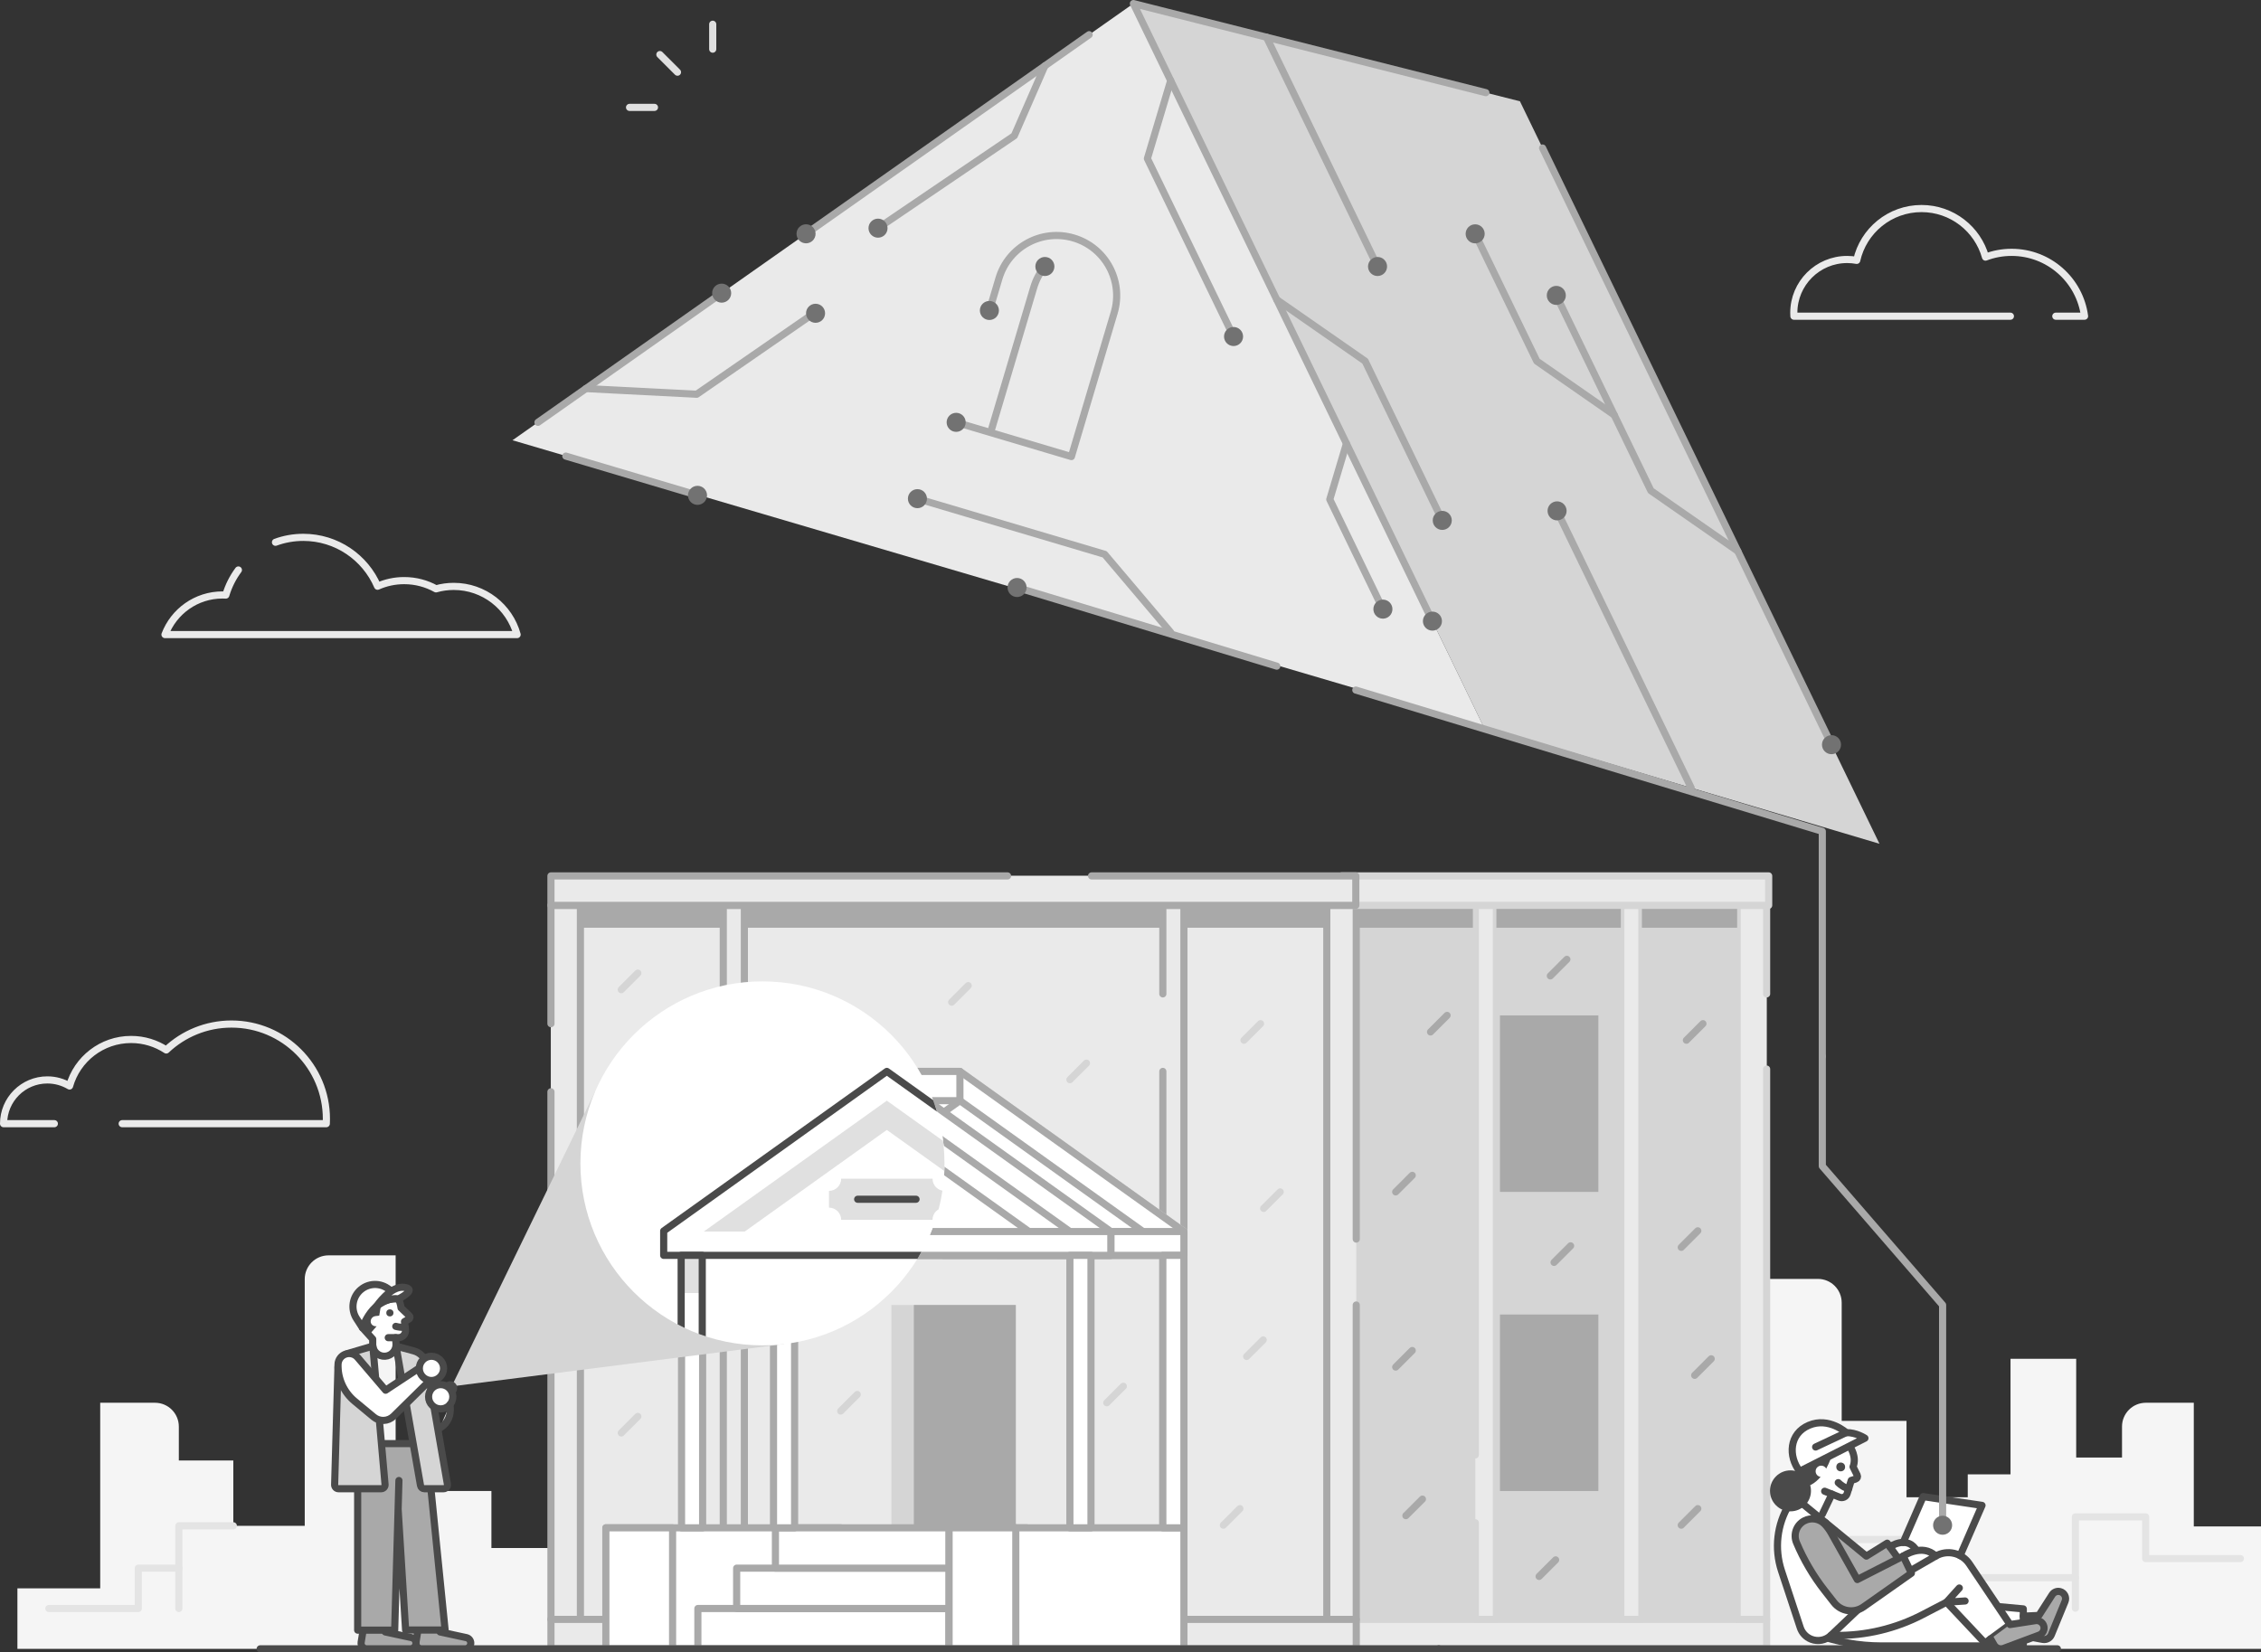 <?xml version="1.0" encoding="UTF-8"?><svg id="g" xmlns="http://www.w3.org/2000/svg" xmlns:xlink="http://www.w3.org/1999/xlink" viewBox="0 0 949.526 694.089"><rect x="0" y="0" width="949.526" height="694.089" fill="#333333" stroke="none"/><defs><clipPath id="h"><circle cx="320.194" cy="488.67" r="76.445" fill="#fff" stroke-width="0"/></clipPath></defs><path d="m731.527,537.195h31.909c5.523,0,10,4.477,10,10v49.651h27.22v32.071h25.719v-9.621h17.96v-48.546h27.581v41.49h19.242v-13.019c0-5.523,4.477-10,10-10h20.146v51.943h28.222v51.424h-237.837l19.838-155.394Z" fill="#f5f5f5" stroke-width="0"/><polyline points="776.911 646.651 823.465 646.651 823.465 662.689 871.578 662.689" fill="none" stroke="#e4e4e4" stroke-linecap="round" stroke-linejoin="round" stroke-width="3"/><polyline points="871.578 675.519 871.578 637.164 901.088 637.164 901.088 654.67 940.861 654.67" fill="none" stroke="#e4e4e4" stroke-linecap="round" stroke-linejoin="round" stroke-width="3"/><path d="m7.313,692.589v-25.418h34.771v-77.949h23.019c5.523,0,10,4.477,10,10v14.255h22.881v27.429h29.995v-103.6c0-5.523,4.477-10,10-10h28.175v98.986h40.221v23.934h31.188v42.364H7.313Z" fill="#f5f5f5" stroke-width="0"/><polyline points="97.984 640.905 75.103 640.905 75.103 675.643" fill="none" stroke="#e4e4e4" stroke-linecap="round" stroke-linejoin="round" stroke-width="3"/><polyline points="75.103 658.698 58.075 658.698 58.075 675.643 20.52 675.643" fill="none" stroke="#e4e4e4" stroke-linecap="round" stroke-linejoin="round" stroke-width="3"/><rect x="231.376" y="367.921" width="332.006" height="324.668" fill="#eaeaea" stroke-width="0"/><rect x="243.749" y="380.294" width="60" height="9.399" fill="#a9a9a9" stroke-width="0"/><rect x="312.967" y="380.294" width="175.375" height="9.399" fill="#a9a9a9" stroke-width="0"/><rect x="497.196" y="380.294" width="60" height="9.399" fill="#a9a9a9" stroke-width="0"/><rect x="563.383" y="367.921" width="178.52" height="324.668" fill="#d5d5d5" stroke-width="0"/><rect x="628.424" y="552.153" width="52.252" height="74.138" fill="#d5d5d5" stroke-width="0"/><rect x="628.424" y="552.153" width="42.826" height="74.138" fill="#a9a9a9" stroke-width="0"/><rect x="649.458" y="600.144" width="12.373" height="172.517" transform="translate(1342.047 30.758) rotate(90)" fill="#eaeaea" stroke="#d5d5d5" stroke-linecap="round" stroke-linejoin="round" stroke-width="3"/><rect x="628.424" y="426.513" width="52.252" height="74.138" fill="#d5d5d5" stroke-width="0"/><rect x="628.424" y="426.513" width="42.826" height="74.138" fill="#a9a9a9" stroke-width="0"/><polyline points="488.341 417.474 488.341 380.294 497.196 380.294 497.196 680.216 488.341 680.216 488.341 450.035" fill="#eaeaea" stroke="#a9a9a9" stroke-linecap="round" stroke-linejoin="round" stroke-width="3"/><rect x="303.749" y="380.294" width="8.855" height="299.922" fill="#eaeaea" stroke="#a9a9a9" stroke-linecap="round" stroke-linejoin="round" stroke-width="3"/><polyline points="231.376 429.988 231.376 380.294 243.749 380.294 243.749 680.216 231.376 680.216 231.376 458.601" fill="#eaeaea" stroke="#a9a9a9" stroke-linecap="round" stroke-linejoin="round" stroke-width="3"/><polyline points="569.569 548.157 569.569 680.216 557.196 680.216 557.196 380.294 569.569 380.294 569.569 520.467" fill="#eaeaea" stroke="#a9a9a9" stroke-linecap="round" stroke-linejoin="round" stroke-width="3"/><polyline points="619.569 611.128 619.569 380.294 628.424 380.294 628.424 680.216 619.569 680.216 619.569 639.621" fill="#eaeaea" stroke="#d5d5d5" stroke-linecap="round" stroke-linejoin="round" stroke-width="3"/><rect x="680.675" y="380.294" width="8.855" height="299.922" fill="#eaeaea" stroke="#d5d5d5" stroke-linecap="round" stroke-linejoin="round" stroke-width="3"/><polyline points="741.903 449.059 741.903 680.216 729.53 680.216 729.53 380.294 741.903 380.294 741.903 417.474" fill="#eaeaea" stroke="#d5d5d5" stroke-linecap="round" stroke-linejoin="round" stroke-width="3"/><rect x="394.286" y="517.306" width="12.373" height="338.193" transform="translate(1086.875 285.93) rotate(90)" fill="#eaeaea" stroke="#a9a9a9" stroke-linecap="round" stroke-linejoin="round" stroke-width="3"/><rect x="569.569" y="380.294" width="48.976" height="9.399" fill="#a9a9a9" stroke-width="0"/><rect x="628.424" y="380.294" width="52.252" height="9.399" fill="#a9a9a9" stroke-width="0"/><rect x="689.53" y="380.294" width="40" height="9.399" fill="#a9a9a9" stroke-width="0"/><line x1="522.421" y1="436.937" x2="529.37" y2="429.988" fill="none" stroke="#d5d5d5" stroke-linecap="round" stroke-linejoin="round" stroke-width="3"/><line x1="600.765" y1="433.462" x2="607.714" y2="426.513" fill="none" stroke="#a9a9a9" stroke-linecap="round" stroke-linejoin="round" stroke-width="3"/><line x1="708.215" y1="436.937" x2="715.164" y2="429.988" fill="none" stroke="#a9a9a9" stroke-linecap="round" stroke-linejoin="round" stroke-width="3"/><line x1="651.075" y1="409.918" x2="658.024" y2="402.969" fill="none" stroke="#a9a9a9" stroke-linecap="round" stroke-linejoin="round" stroke-width="3"/><line x1="399.657" y1="420.948" x2="406.606" y2="413.999" fill="none" stroke="#d5d5d5" stroke-linecap="round" stroke-linejoin="round" stroke-width="3"/><line x1="523.544" y1="569.77" x2="530.493" y2="562.821" fill="none" stroke="#d5d5d5" stroke-linecap="round" stroke-linejoin="round" stroke-width="3"/><line x1="706.056" y1="640.639" x2="713.005" y2="633.69" fill="none" stroke="#a9a9a9" stroke-linecap="round" stroke-linejoin="round" stroke-width="3"/><line x1="464.806" y1="589.222" x2="471.755" y2="582.273" fill="none" stroke="#d5d5d5" stroke-linecap="round" stroke-linejoin="round" stroke-width="3"/><line x1="646.362" y1="662.172" x2="653.311" y2="655.223" fill="none" stroke="#a9a9a9" stroke-linecap="round" stroke-linejoin="round" stroke-width="3"/><line x1="590.412" y1="636.639" x2="597.361" y2="629.69" fill="none" stroke="#a9a9a9" stroke-linecap="round" stroke-linejoin="round" stroke-width="3"/><line x1="260.91" y1="601.904" x2="267.859" y2="594.955" fill="none" stroke="#d5d5d5" stroke-linecap="round" stroke-linejoin="round" stroke-width="3"/><line x1="449.314" y1="453.509" x2="456.263" y2="446.56" fill="none" stroke="#d5d5d5" stroke-linecap="round" stroke-linejoin="round" stroke-width="3"/><line x1="353.058" y1="592.696" x2="360.007" y2="585.747" fill="none" stroke="#d5d5d5" stroke-linecap="round" stroke-linejoin="round" stroke-width="3"/><line x1="260.91" y1="415.699" x2="267.859" y2="408.75" fill="none" stroke="#d5d5d5" stroke-linecap="round" stroke-linejoin="round" stroke-width="3"/><line x1="530.671" y1="507.6" x2="537.62" y2="500.651" fill="none" stroke="#d5d5d5" stroke-linecap="round" stroke-linejoin="round" stroke-width="3"/><line x1="586.136" y1="500.651" x2="593.085" y2="493.702" fill="none" stroke="#a9a9a9" stroke-linecap="round" stroke-linejoin="round" stroke-width="3"/><line x1="706.056" y1="523.942" x2="713.005" y2="516.993" fill="none" stroke="#a9a9a9" stroke-linecap="round" stroke-linejoin="round" stroke-width="3"/><line x1="513.757" y1="640.639" x2="520.706" y2="633.69" fill="none" stroke="#d5d5d5" stroke-linecap="round" stroke-linejoin="round" stroke-width="3"/><line x1="586.136" y1="574.225" x2="593.085" y2="567.276" fill="none" stroke="#a9a9a9" stroke-linecap="round" stroke-linejoin="round" stroke-width="3"/><line x1="711.689" y1="577.699" x2="718.638" y2="570.75" fill="none" stroke="#a9a9a9" stroke-linecap="round" stroke-linejoin="round" stroke-width="3"/><line x1="652.643" y1="530.255" x2="659.592" y2="523.306" fill="none" stroke="#a9a9a9" stroke-linecap="round" stroke-linejoin="round" stroke-width="3"/><polyline points="584.153 367.921 742.768 367.921 742.768 380.293 563.382 380.293 563.382 367.921 618.545 367.921" fill="#eaeaea" stroke="#d5d5d5" stroke-linecap="round" stroke-linejoin="round" stroke-width="3"/><polyline points="458.413 367.921 569.386 367.921 569.386 380.293 231.376 380.293 231.376 367.921 423.127 367.921" fill="#eaeaea" stroke="#a9a9a9" stroke-linecap="round" stroke-linejoin="round" stroke-width="3"/><path d="m844.288,132.817h-90.916c-.04-.47-.05-.94-.05-1.42,0-12.37,10.03-22.4,22.41-22.4,1.37,0,2.71.12,4.01.37,2.78-12.46,13.91-21.77,27.21-21.77,12.81,0,23.61,8.63,26.88,20.4,3.4-1.29,7.09-2,10.95-2,15.69,0,28.65,11.68,30.64,26.82h-12.066" fill="none" stroke="#eaeaea" stroke-linecap="round" stroke-linejoin="round" stroke-width="3"/><path d="m115.691,227.773c3.641-1.333,7.575-2.061,11.679-2.061,13.99,0,26,8.45,31.2,20.53,3.41-1.52,7.19-2.36,11.16-2.36,4.85,0,9.42,1.25,13.38,3.46,2.37-.68,4.87-1.03,7.45-1.03,12.69,0,23.39,8.57,26.61,20.24H69.29c3.7-9.72,13.11-16.64,24.14-16.64.47,0,.94.01,1.41.04,1.139-3.84,2.941-7.395,5.274-10.534" fill="none" stroke="#eaeaea" stroke-linecap="round" stroke-linejoin="round" stroke-width="3"/><path d="m22.824,471.994H1.5c0-10.15,8.23-18.38,18.38-18.38,3.4,0,6.59.93,9.33,2.55,3.18-11.28,13.55-19.54,25.85-19.54,5.45,0,10.52,1.62,14.76,4.41,7.15-6.75,16.79-10.89,27.39-10.89,22.02,0,39.87,17.85,39.87,39.87,0,.66-.02,1.33-.05,1.98H51.316" fill="none" stroke="#eaeaea" stroke-linecap="round" stroke-linejoin="round" stroke-width="3"/><polygon points="789.294 354.415 622.894 304.955 475.984 1.495 638.314 42.545 789.294 354.415" fill="#d5d5d5" stroke-width="0"/><polygon points="622.894 304.955 475.984 1.495 215.227 184.922 622.894 304.955" fill="#eaeaea" stroke-width="0"/><polygon points="497.196 517.305 497.196 527.305 295.076 527.305 403.126 450.035 497.196 517.305" fill="#eaeaea" stroke="#d5d5d5" stroke-linecap="round" stroke-linejoin="round" stroke-width="3"/><polygon points="480.006 517.305 462.816 517.305 403.126 474.615 343.446 517.305 326.256 517.305 403.126 462.325 480.006 517.305" fill="#eaeaea" stroke="#d5d5d5" stroke-linecap="round" stroke-linejoin="round" stroke-width="3"/><path d="m497.196,517.305v10h-78.41c2.1-3.17,3.95-6.51,5.55-10h72.86Z" fill="#eaeaea" stroke="#d5d5d5" stroke-linecap="round" stroke-linejoin="round" stroke-width="3"/><rect x="374.347" y="548.157" width="52.252" height="93.596" transform="translate(800.945 1189.909) rotate(180)" fill="#d5d5d5" stroke-width="0"/><rect x="383.772" y="548.157" width="42.826" height="93.596" transform="translate(810.371 1189.909) rotate(180)" fill="#a9a9a9" stroke-width="0"/><polygon points="497.196 517.305 497.196 527.305 295.076 527.305 403.126 450.035 497.196 517.305" fill="#fff" stroke="#a9a9a9" stroke-linecap="round" stroke-linejoin="round" stroke-width="3"/><polygon points="480.006 517.305 462.816 517.305 403.126 474.615 343.446 517.305 326.256 517.305 403.126 462.325 480.006 517.305" fill="#fff" stroke="#a9a9a9" stroke-linecap="round" stroke-linejoin="round" stroke-width="3"/><rect x="396.136" y="517.305" width="101.06" height="10" fill="#fff" stroke="#a9a9a9" stroke-linecap="round" stroke-linejoin="round" stroke-width="3"/><rect x="372.434" y="450.035" width="30.692" height="12.29" fill="#fff" stroke="#a9a9a9" stroke-linecap="round" stroke-linejoin="round" stroke-width="3"/><polygon points="466.504 517.305 466.504 527.305 264.384 527.305 372.434 450.035 466.504 517.305" fill="#fff" stroke="#a9a9a9" stroke-linecap="round" stroke-linejoin="round" stroke-width="3"/><polygon points="449.314 517.305 432.124 517.305 372.434 474.615 312.754 517.305 295.564 517.305 372.434 462.325 449.314 517.305" fill="#fff" stroke="#a9a9a9" stroke-linecap="round" stroke-linejoin="round" stroke-width="3"/><rect x="365.444" y="517.305" width="101.06" height="10" fill="#fff" stroke="#a9a9a9" stroke-linecap="round" stroke-linejoin="round" stroke-width="3"/><rect x="254.441" y="641.752" width="98.617" height="50.836" fill="#fff" stroke="#a9a9a9" stroke-linecap="round" stroke-linejoin="round" stroke-width="3"/><rect x="254.441" y="641.752" width="28.019" height="50.836" fill="#fff" stroke="#a9a9a9" stroke-linecap="round" stroke-linejoin="round" stroke-width="3"/><rect x="293.08" y="675.643" width="105.499" height="16.945" fill="#fff" stroke="#a9a9a9" stroke-linecap="round" stroke-linejoin="round" stroke-width="3"/><rect x="309.364" y="658.698" width="105.499" height="16.945" fill="#fff" stroke="#a9a9a9" stroke-linecap="round" stroke-linejoin="round" stroke-width="3"/><rect x="325.649" y="641.752" width="105.499" height="16.945" fill="#fff" stroke="#a9a9a9" stroke-linecap="round" stroke-linejoin="round" stroke-width="3"/><rect x="398.579" y="641.752" width="98.617" height="50.836" fill="#fff" stroke="#a9a9a9" stroke-linecap="round" stroke-linejoin="round" stroke-width="3"/><rect x="398.579" y="641.752" width="28.019" height="50.836" fill="#fff" stroke="#a9a9a9" stroke-linecap="round" stroke-linejoin="round" stroke-width="3"/><polyline points="449.315 622.774 449.315 641.752 458.17 641.752 458.17 527.305 449.315 527.305 449.315 622.774" fill="#fff" stroke="#a9a9a9" stroke-linecap="round" stroke-linejoin="round" stroke-width="3"/><polyline points="324.845 622.774 324.845 641.752 333.7 641.752 333.7 527.305 324.845 527.305 324.845 622.774" fill="#fff" stroke="#a9a9a9" stroke-linecap="round" stroke-linejoin="round" stroke-width="3"/><polyline points="286.221 622.774 286.221 641.752 295.076 641.752 295.076 527.305 286.221 527.305 286.221 622.774" fill="#fff" stroke="#a9a9a9" stroke-linecap="round" stroke-linejoin="round" stroke-width="3"/><polyline points="488.341 622.774 488.341 641.752 497.196 641.752 497.196 527.305 488.341 527.305 488.341 622.774" fill="#fff" stroke="#a9a9a9" stroke-linecap="round" stroke-linejoin="round" stroke-width="3"/><polygon points="189.685 582.334 249.89 458.601 329.294 564.558 189.685 582.334" fill="#d5d5d5" stroke-width="0"/><circle cx="320.194" cy="488.67" r="76.445" fill="#fff"/><g clip-path="url(#h)"><polygon points="466.504 517.305 372.434 450.035 278.721 517.052 278.721 527.305 466.504 527.305 466.504 517.305" fill="#fff" stroke="#4a4a4a" stroke-linecap="round" stroke-linejoin="round" stroke-width="3"/><polygon points="449.314 517.305 432.124 517.305 372.434 474.615 312.754 517.305 295.564 517.305 372.434 462.325 449.314 517.305" fill="#e0e0e0" stroke-width="0"/><path d="m396.739,500.219v7.04c-2.83,0-5.12,2.29-5.12,5.12h-38.36c0-2.83-2.29-5.12-5.12-5.12v-7.04c2.83,0,5.12-2.29,5.12-5.12h38.36c0,2.83,2.29,5.12,5.12,5.12Z" fill="#e0e0e0" stroke-width="0"/><line x1="360.181" y1="503.739" x2="384.698" y2="503.739" fill="none" stroke="#4a4a4a" stroke-linecap="round" stroke-linejoin="round" stroke-width="3"/><rect x="286.46" y="527.305" width="8.059" height="15.832" fill="#e0e0e0" stroke-width="0"/><polyline points="286.062 622.774 286.062 641.752 294.917 641.752 294.917 527.305 286.062 527.305 286.062 622.774" fill="none" stroke="#4a4a4a" stroke-linecap="round" stroke-linejoin="round" stroke-width="3"/></g><line x1="604.24" y1="692.589" x2="864.017" y2="692.589" fill="none" stroke="#4a4a4a" stroke-linecap="round" stroke-linejoin="round" stroke-width="3"/><line x1="109.262" y1="692.589" x2="604.24" y2="692.589" fill="none" stroke="#4a4a4a" stroke-linecap="round" stroke-linejoin="round" stroke-width="3"/><line x1="162.077" y1="617.886" x2="173.094" y2="617.886" fill="none" stroke="#4a4a4a" stroke-linecap="round" stroke-linejoin="round" stroke-width="3"/><circle cx="189.113" cy="583.067" r="2.898" fill="#4a4a4a" stroke-width="0"/><polygon points="167.343 569.32 167.319 561.881 170.749 560.433 170.46 554.797 171.902 552.672 168.447 549.964 166.593 543.938 151.824 546.943 152.471 558.259 156.526 562.482 157.514 569.688 167.343 569.32" fill="#fff" stroke-width="0"/><path d="m176.226,680.407l-1.536,9.41c-.237,1.453.884,2.772,2.356,2.772h18.274c1.318,0,2.387-1.069,2.387-2.387h0c0-1.124-.784-2.096-1.883-2.333l-10.999-2.375-.586-5.087h-8.013Z" fill="#a9a9a9" stroke="#4a4a4a" stroke-linecap="round" stroke-linejoin="round" stroke-width="3"/><path d="m153.206,680.407l-1.536,9.41c-.237,1.453.884,2.772,2.356,2.772h18.274c1.318,0,2.387-1.069,2.387-2.387h0c0-1.124-.784-2.096-1.883-2.333l-10.999-2.375-.586-5.087h-8.013Z" fill="#a9a9a9" stroke="#4a4a4a" stroke-linecap="round" stroke-linejoin="round" stroke-width="3"/><polyline points="167.53 621.881 165.748 684.731 150.203 684.731 150.203 617.403 150.203 606.376 179.056 606.376 186.928 684.681 170.34 684.681 167.19 633.873" fill="#a9a9a9" stroke="#4a4a4a" stroke-linecap="round" stroke-linejoin="round" stroke-width="3"/><path d="m163.429,541.731s4.166,1.288,5,7.651l3.473,3.29c.422.399.34,1.092-.162,1.383l-1.872,1.084.418,3.385c.22,1.783-1.171,3.357-2.968,3.357h-4.268" fill="none" stroke="#4a4a4a" stroke-linecap="round" stroke-linejoin="round" stroke-width="3"/><path d="m152.218,557.715s4.267-13.172,15.125-12.116l-3.169-3.258c-3.373-3.468-8.844-3.765-12.573-.683h-0c-3.633,3.003-4.44,8.251-1.877,12.207l2.494,3.85Z" fill="#fff" stroke="#4a4a4a" stroke-linecap="round" stroke-linejoin="round" stroke-width="3"/><path d="m158.179,548.622s5.857-8.709,11.614-7.876-2.449,4.853-2.449,4.853c0,0-3.809-.994-9.164,3.023Z" fill="#fff" stroke="#4a4a4a" stroke-linecap="round" stroke-linejoin="round" stroke-width="3"/><path d="m166.132,561.881l.179,2.566c.19,2.717-1.873,5.067-4.592,5.231h-0c-2.816.17-5.194-2.068-5.194-4.89v-2.307l-4.308-4.767" fill="none" stroke="#4a4a4a" stroke-linecap="round" stroke-linejoin="round" stroke-width="3"/><path d="m156.57,565.431l5.135,58.117c.085.96-.671,1.785-1.635,1.785h-17.897c-.925,0-1.667-.763-1.64-1.688l1.398-49.276c.079-2.792,1.948-5.215,4.628-6.002l10.011-2.938Z" fill="#d5d5d5" stroke="#4a4a4a" stroke-linecap="round" stroke-linejoin="round" stroke-width="3"/><path d="m166.324,565.431l10.276,58.546c.138.785.819,1.357,1.616,1.357h8.057c1.019,0,1.791-.919,1.617-1.922l-8.71-50.047c-.499-2.865-2.614-5.18-5.422-5.935l-7.434-1.999Z" fill="#d5d5d5" stroke="#4a4a4a" stroke-linecap="round" stroke-linejoin="round" stroke-width="3"/><path d="m148.963,588.585l7.971,6.621c2.464,2.047,6.079,1.894,8.361-.354l17.406-17.145-4.339-4.575-16.418,10.825-11.747-13.771c-1.197-1.403-3.106-1.972-4.876-1.453h0c-1.943.57-3.299,2.326-3.358,4.35h0c-.177,5.969,2.405,11.688,6.999,15.504Z" fill="#fff" stroke="#4a4a4a" stroke-linecap="round" stroke-linejoin="round" stroke-width="3"/><circle cx="181.196" cy="574.784" r="5.096" fill="#fff" stroke="#4a4a4a" stroke-linecap="round" stroke-linejoin="round" stroke-width="3"/><circle cx="185.079" cy="586.698" r="5.096" fill="#fff" stroke="#4a4a4a" stroke-linecap="round" stroke-linejoin="round" stroke-width="3"/><path d="m188.926,590.034s1.548,6.492-4.264,9.824" fill="#fff" stroke="#4a4a4a" stroke-linecap="round" stroke-linejoin="round" stroke-width="3"/><circle cx="163.735" cy="551.464" r="1.5" fill="#4a4a4a" stroke-width="0"/><path d="m159.93,548.622l-.659,4.008-1.631.192c-1.85.217-2.703,2.615-1.244,3.773.446.354,1.027.56,1.782.481l-2.615,3.017-3.093-3.064,3.411-7.241,4.049-1.166Z" fill="#4a4a4a" stroke-width="0"/><path d="m166.208,557.13c.957.261,2.393.521,3.95.349" fill="none" stroke="#4a4a4a" stroke-linecap="round" stroke-linejoin="round" stroke-width="3"/><path d="m762.488,686.392h0c8.829,3.29,18.176,4.975,27.598,4.975h59.612v-15.563l-52.573-4.811" fill="#fff" stroke="#4a4a4a" stroke-linecap="round" stroke-linejoin="round" stroke-width="3"/><path d="m849.698,687.086l8.169,1.542c1.517.286,3.025-.532,3.612-1.96l5.754-13.999c.71-1.728-.281-3.684-2.095-4.132h0c-1.271-.314-2.6.215-3.308,1.316l-5.596,8.712-6.537.296" fill="#a9a9a9" stroke="#4a4a4a" stroke-linecap="round" stroke-linejoin="round" stroke-width="3"/><polyline points="793.665 651.17 800.039 646.108 808.731 629.071 831.941 633.298 821.352 657.312 801.027 664.522" fill="#fff" stroke-width="0"/><polygon points="775.081 604.228 778.675 612.482 778.159 616.78 780.081 620.599 777.271 622.416 775.081 628.642 771.579 629.071 768.956 628.403 764.51 637.798 777.739 682.077 765.111 689.091 756.98 686.759 746.464 652.194 747.395 641.529 751.308 632.027 760.536 606.927 775.081 604.228" fill="#fff" stroke-width="0"/><path d="m768.937,686.921l1.836.023c12.719.159,25.28-2.826,36.567-8.691l10.112-5.254,16.152,17.158,10.531-7.774-17.099-25.492c-3.114-4.643-9.299-6.07-14.132-3.261h0" fill="#fff" stroke="#4a4a4a" stroke-linecap="round" stroke-linejoin="round" stroke-width="3"/><polyline points="822.83 667.035 817.452 672.998 825.251 672.483" fill="none" stroke="#4a4a4a" stroke-linecap="round" stroke-linejoin="round" stroke-width="3"/><path d="m835.981,688.402l1.423,2.501c.81,1.423,2.533,2.048,4.066,1.474l14.908-5.574c1.653-.618,2.476-2.472,1.827-4.112h0c-.542-1.368-1.958-2.18-3.412-1.955l-10.658,1.647" fill="#a9a9a9" stroke="#4a4a4a" stroke-linecap="round" stroke-linejoin="round" stroke-width="3"/><path d="m755.78,617.996l27.409-13.893s-3.624-2.416-7.853-2.341c0,0-7.249-6.644-15.63-3.096-8.381,3.549-8.776,13.054-3.926,19.329Z" fill="#fff" stroke="#4a4a4a" stroke-linecap="round" stroke-linejoin="round" stroke-width="3"/><path d="m776.997,607.809s2.869,4.07,1.208,8.299l1.76,3.577c.306.621-.013,1.368-.673,1.577l-1.842.584-1.748,5.57c-.412,1.312-1.854,1.996-3.131,1.484l-6.295-2.524" fill="none" stroke="#4a4a4a" stroke-linecap="round" stroke-linejoin="round" stroke-width="3"/><path d="m771.985,622.774c1.017.983,2.602,2.204,4.399,2.468" fill="none" stroke="#4a4a4a" stroke-linecap="round" stroke-linejoin="round" stroke-width="3"/><circle cx="773.018" cy="616.183" r="1.847" fill="#4a4a4a" stroke-width="0"/><path d="m769.339,611.128s-.73,2.73-2.4,5.75c-.41-.74-1.19-1.24-2.09-1.24-1.31,0-2.36,1.05-2.36,2.36,0,1.21.91,2.21,2.09,2.35-1.1,1.31-2.42,2.49-3.97,3.31-6.26,3.32-4.83-5.66-4.83-5.66l13.56-6.87Z" fill="#4a4a4a" stroke-width="0"/><circle cx="751.929" cy="626.226" r="8.608" fill="#4a4a4a" stroke-width="0"/><line x1="769.339" y1="627.605" x2="765.293" y2="636.042" fill="none" stroke="#4a4a4a" stroke-linecap="round" stroke-linejoin="round" stroke-width="3"/><path d="m766.731,639.621l-13.367-10.979-2.055,3.385c-5.068,8.348-6.224,18.498-3.162,27.772l7.886,23.887c.732,2.217,2.411,3.995,4.582,4.853h0c2.852,1.127,6.1.495,8.321-1.62l11.145-10.609" fill="none" stroke="#4a4a4a" stroke-linecap="round" stroke-linejoin="round" stroke-width="3"/><polyline points="766.731 639.621 783.792 653.634 792.551 648.198 797.23 654.67 793.536 663.472 776.384 666.309" fill="#a9a9a9" stroke="#4a4a4a" stroke-linecap="round" stroke-linejoin="round" stroke-width="3"/><path d="m779.999,663.472l-10.959-19.526c-.745-1.328-1.646-2.562-2.684-3.676h0c-2.233-2.398-5.803-2.984-8.685-1.426h-0c-3.257,1.761-4.646,5.706-3.21,9.119v0c3.045,7.236,7.041,14.035,11.883,20.215l3.886,4.961c2.983,3.809,8.427,4.612,12.384,1.828l20.094-14.142-3.441-7.195-19.266,9.842Z" fill="#a9a9a9" stroke="#4a4a4a" stroke-linecap="round" stroke-linejoin="round" stroke-width="3"/><path d="m793.665,649.739s6.649-4.614,10.644.712" fill="none" stroke="#4a4a4a" stroke-linecap="round" stroke-linejoin="round" stroke-width="3"/><path d="m799.265,653.63s8.071-5.537,13.639,0l-10.198,5.9" fill="none" stroke="#4a4a4a" stroke-linecap="round" stroke-linejoin="round" stroke-width="3"/><polyline points="823.169 653.419 832.364 632.327 807.653 628.642 799.265 647.884" fill="none" stroke="#4a4a4a" stroke-linecap="round" stroke-linejoin="round" stroke-width="3"/><line x1="775.336" y1="601.762" x2="762.488" y2="607.809" fill="#fff" stroke="#4a4a4a" stroke-linecap="round" stroke-linejoin="round" stroke-width="3"/><polyline points="385.283 209.461 463.911 232.83 491.638 265.588" fill="none" stroke="#a9a9a9" stroke-linecap="round" stroke-linejoin="round" stroke-width="3"/><polyline points="623.996 38.923 475.979 1.5 601.561 260.897" fill="none" stroke="#a9a9a9" stroke-linecap="round" stroke-linejoin="round" stroke-width="3"/><line x1="769.154" y1="312.798" x2="647.818" y2="62.17" fill="none" stroke="#a9a9a9" stroke-linecap="round" stroke-linejoin="round" stroke-width="3"/><line x1="457.398" y1="14.571" x2="338.503" y2="98.205" fill="none" stroke="#a9a9a9" stroke-linecap="round" stroke-linejoin="round" stroke-width="3"/><polyline points="368.734 95.835 425.974 57.005 438.804 27.645" fill="none" stroke="#a9a9a9" stroke-linecap="round" stroke-linejoin="round" stroke-width="3"/><polyline points="518.043 141.35 481.861 66.614 491.638 33.844" fill="none" stroke="#a9a9a9" stroke-linecap="round" stroke-linejoin="round" stroke-width="3"/><polyline points="729.793 231.497 693.295 206.105 653.585 124.082" fill="none" stroke="#a9a9a9" stroke-linecap="round" stroke-linejoin="round" stroke-width="3"/><polyline points="619.508 98.22 645.399 151.7 677.903 174.312" fill="none" stroke="#a9a9a9" stroke-linecap="round" stroke-linejoin="round" stroke-width="3"/><polyline points="536.196 125.882 573.307 151.7 605.69 218.588" fill="none" stroke="#a9a9a9" stroke-linecap="round" stroke-linejoin="round" stroke-width="3"/><polyline points="565.455 186.319 558.456 209.781 580.765 255.863" fill="none" stroke="#a9a9a9" stroke-linecap="round" stroke-linejoin="round" stroke-width="3"/><line x1="237.624" y1="191.579" x2="293.085" y2="208.062" fill="none" stroke="#a9a9a9" stroke-linecap="round" stroke-linejoin="round" stroke-width="3"/><line x1="303.068" y1="123.132" x2="225.92" y2="177.4" fill="none" stroke="#a9a9a9" stroke-linecap="round" stroke-linejoin="round" stroke-width="3"/><path d="m415.533,130.348l3.974-13.373c3.972-13.364,18.026-20.978,31.39-17.006h0c13.364,3.972,20.978,18.026,17.006,31.39l-17.959,60.425-48.397-14.384" fill="none" stroke="#a9a9a9" stroke-linecap="round" stroke-linejoin="round" stroke-width="3"/><path d="m416.147,181.217l17.959-60.425c.993-3.341,2.616-6.323,4.701-8.854" fill="none" stroke="#a9a9a9" stroke-linecap="round" stroke-linejoin="round" stroke-width="3"/><line x1="531.888" y1="15.632" x2="578.512" y2="111.938" fill="none" stroke="#a9a9a9" stroke-linecap="round" stroke-linejoin="round" stroke-width="3"/><line x1="653.909" y1="214.588" x2="710.226" y2="330.913" fill="none" stroke="#a9a9a9" stroke-linecap="round" stroke-linejoin="round" stroke-width="3"/><polyline points="341.804 131.591 292.604 165.597 246.085 163.215" fill="none" stroke="#a9a9a9" stroke-linecap="round" stroke-linejoin="round" stroke-width="3"/><polyline points="765.293 443.72 765.293 489.815 815.814 548.157 815.814 548.155 815.814 636.665 815.814 640.665" fill="none" stroke="#a9a9a9" stroke-linecap="round" stroke-linejoin="round" stroke-width="3"/><polyline points="569.386 289.857 765.294 349.185 765.293 349.184 765.293 443.72" fill="none" stroke="#a9a9a9" stroke-linecap="round" stroke-linejoin="round" stroke-width="3"/><polyline points="427.124 246.775 430.954 247.935 536.196 279.806" fill="none" stroke="#a9a9a9" stroke-linecap="round" stroke-linejoin="round" stroke-width="3"/><circle cx="619.508" cy="98.22" r="4" fill="#727272" stroke-width="0"/><circle cx="653.585" cy="124.082" r="4" fill="#727272" stroke-width="0"/><circle cx="578.512" cy="111.938" r="4" fill="#727272" stroke-width="0"/><circle cx="518.043" cy="141.35" r="4" fill="#727272" stroke-width="0"/><circle cx="385.283" cy="209.461" r="4" fill="#727272" stroke-width="0"/><circle cx="368.733" cy="95.839" r="4" fill="#727272" stroke-width="0"/><circle cx="338.503" cy="98.205" r="4" fill="#727272" stroke-width="0"/><circle cx="303.068" cy="123.132" r="4" fill="#727272" stroke-width="0"/><circle cx="342.503" cy="131.591" r="4" fill="#727272" stroke-width="0"/><circle cx="415.505" cy="130.414" r="4" fill="#727272" stroke-width="0"/><circle cx="401.548" cy="177.4" r="4" fill="#727272" stroke-width="0"/><circle cx="438.807" cy="111.938" r="4" fill="#727272" stroke-width="0"/><circle cx="292.928" cy="208.062" r="4" fill="#727272" stroke-width="0"/><circle cx="427.127" cy="246.777" r="4" fill="#727272" stroke-width="0"/><circle cx="605.69" cy="218.588" r="4" fill="#727272" stroke-width="0"/><circle cx="653.909" cy="214.588" r="4" fill="#727272" stroke-width="0"/><circle cx="815.814" cy="640.668" r="4" fill="#727272" stroke-width="0"/><circle cx="769.154" cy="312.798" r="4" fill="#727272" stroke-width="0"/><circle cx="580.765" cy="255.863" r="4" fill="#727272" stroke-width="0"/><circle cx="601.561" cy="260.897" r="4" fill="#727272" stroke-width="0"/><line x1="284.52" y1="30.318" x2="277.118" y2="22.917" fill="none" stroke="#e0e0e0" stroke-linecap="round" stroke-linejoin="round" stroke-width="3"/><line x1="274.851" y1="45.11" x2="264.384" y2="45.107" fill="none" stroke="#e0e0e0" stroke-linecap="round" stroke-linejoin="round" stroke-width="3"/><line x1="299.311" y1="10.18" x2="299.311" y2="20.649" fill="none" stroke="#e0e0e0" stroke-linecap="round" stroke-linejoin="round" stroke-width="3"/></svg>